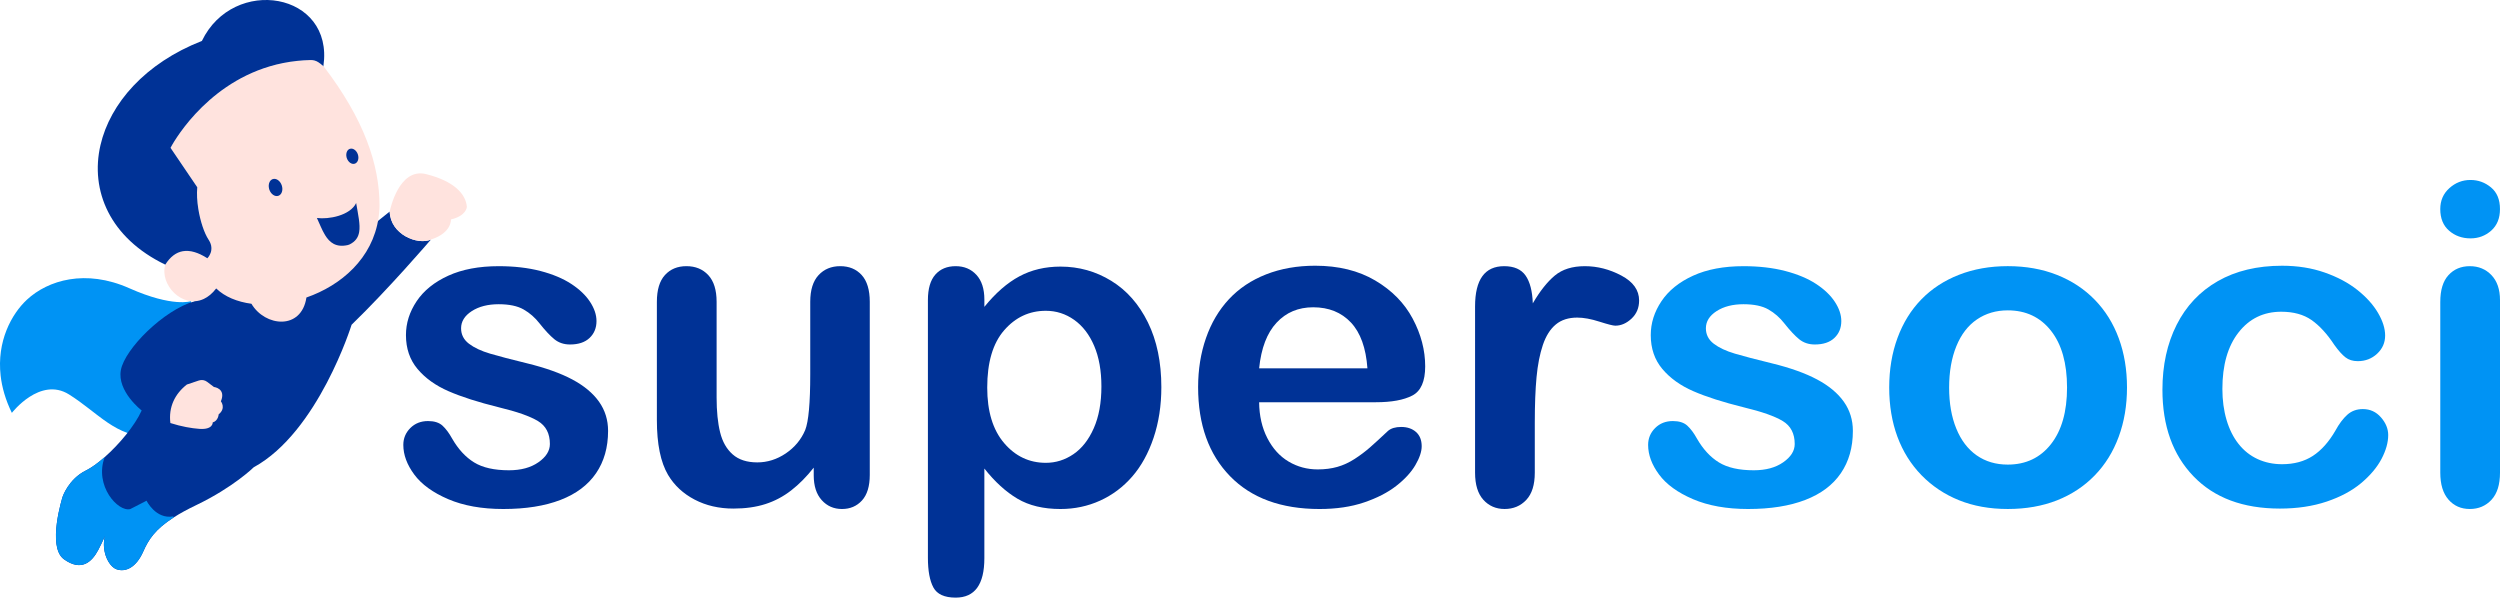 <?xml version="1.0" encoding="utf-8"?>
<!-- Generator: Adobe Illustrator 16.0.0, SVG Export Plug-In . SVG Version: 6.00 Build 0)  -->
<!DOCTYPE svg PUBLIC "-//W3C//DTD SVG 1.1//EN" "http://www.w3.org/Graphics/SVG/1.1/DTD/svg11.dtd">
<svg version="1.1" id="Layer_1" xmlns="http://www.w3.org/2000/svg" xmlns:xlink="http://www.w3.org/1999/xlink" x="0px" y="0px"
	 width="300px" height="71.711px" viewBox="0 0 300 71.711" enable-background="new 0 0 300 71.711" xml:space="preserve">
<g>
	<path fill="#003296" d="M72.97,51.708c0,1.979-0.482,3.672-1.444,5.08c-0.962,1.41-2.384,2.478-4.265,3.203
		c-1.882,0.727-4.17,1.09-6.864,1.09c-2.574,0-4.777-0.395-6.616-1.182c-1.838-0.788-3.193-1.771-4.069-2.954
		c-0.875-1.183-1.313-2.366-1.313-3.558c0-0.787,0.281-1.461,0.84-2.021c0.561-0.56,1.271-0.839,2.128-0.839
		c0.752,0,1.329,0.183,1.731,0.55c0.403,0.369,0.787,0.885,1.156,1.549c0.734,1.277,1.614,2.232,2.638,2.862
		s2.419,0.945,4.188,0.945c1.435,0,2.611-0.317,3.529-0.958c0.919-0.639,1.378-1.37,1.378-2.193c0-1.259-0.476-2.178-1.431-2.755
		c-0.954-0.577-2.524-1.13-4.711-1.655c-2.468-0.611-4.477-1.254-6.025-1.93c-1.55-0.673-2.788-1.563-3.715-2.664
		c-0.928-1.102-1.391-2.458-1.391-4.068c0-1.436,0.429-2.791,1.286-4.068c0.857-1.278,2.123-2.298,3.793-3.059
		c1.671-0.762,3.688-1.142,6.052-1.142c1.854,0,3.521,0.192,5.001,0.576c1.478,0.386,2.711,0.903,3.701,1.55
		c0.989,0.646,1.741,1.365,2.257,2.152s0.775,1.557,0.775,2.31c0,0.824-0.276,1.497-0.828,2.021
		c-0.552,0.525-1.333,0.787-2.35,0.787c-0.734,0-1.36-0.209-1.877-0.629c-0.516-0.42-1.106-1.051-1.771-1.891
		c-0.543-0.699-1.182-1.261-1.917-1.68c-0.735-0.42-1.733-0.631-2.992-0.631c-1.296,0-2.372,0.275-3.23,0.826
		c-0.855,0.553-1.284,1.24-1.284,2.062c0,0.752,0.313,1.37,0.943,1.851c0.63,0.481,1.479,0.879,2.547,1.194
		c1.066,0.313,2.537,0.7,4.411,1.155c2.223,0.543,4.037,1.191,5.447,1.943c1.408,0.752,2.476,1.641,3.202,2.664
		C72.606,49.227,72.97,50.396,72.97,51.708z"/>
	<path fill="#003296" d="M97.647,57.038v-0.92c-0.856,1.086-1.758,1.996-2.703,2.73c-0.944,0.734-1.978,1.283-3.099,1.641
		c-1.12,0.359-2.397,0.54-3.833,0.54c-1.732,0-3.286-0.358-4.66-1.077c-1.374-0.718-2.437-1.707-3.188-2.967
		c-0.894-1.521-1.339-3.71-1.339-6.563V36.219c0-1.435,0.323-2.507,0.972-3.217c0.646-0.708,1.504-1.062,2.573-1.062
		c1.085,0,1.959,0.359,2.625,1.076c0.665,0.718,0.998,1.785,0.998,3.202V47.69c0,1.663,0.14,3.059,0.42,4.188
		c0.278,1.131,0.782,2.013,1.509,2.651c0.726,0.64,1.71,0.958,2.955,0.958c1.207,0,2.344-0.357,3.411-1.074
		c1.066-0.721,1.848-1.656,2.337-2.812c0.401-1.015,0.604-3.238,0.604-6.667v-8.716c0-1.417,0.332-2.484,0.998-3.202
		c0.665-0.717,1.531-1.076,2.6-1.076c1.065,0,1.925,0.354,2.571,1.062c0.647,0.71,0.974,1.782,0.974,3.217v20.766
		c0,1.365-0.313,2.389-0.934,3.071c-0.623,0.683-1.422,1.024-2.402,1.024c-0.979,0-1.789-0.354-2.428-1.063
		C97.967,59.307,97.647,58.314,97.647,57.038z"/>
	<path fill="#003296" d="M118.125,35.957v0.866c1.347-1.663,2.747-2.884,4.2-3.662c1.451-0.778,3.098-1.169,4.935-1.169
		c2.206,0,4.235,0.57,6.091,1.708c1.855,1.137,3.32,2.798,4.397,4.987s1.614,4.776,1.614,7.771c0,2.205-0.311,4.23-0.932,6.076
		c-0.622,1.848-1.474,3.396-2.56,4.648s-2.367,2.213-3.847,2.888c-1.479,0.673-3.067,1.011-4.765,1.011
		c-2.047,0-3.767-0.412-5.158-1.234s-2.718-2.03-3.977-3.623v10.764c0,3.15-1.146,4.727-3.44,4.727c-1.348,0-2.24-0.407-2.678-1.221
		s-0.656-2-0.656-3.558V36.009c0-1.366,0.298-2.384,0.893-3.059c0.595-0.672,1.409-1.009,2.44-1.009
		c1.016,0,1.842,0.345,2.481,1.037C117.804,33.668,118.125,34.662,118.125,35.957z M132.169,46.377c0-1.89-0.289-3.514-0.867-4.869
		c-0.577-1.355-1.378-2.398-2.402-3.125c-1.023-0.725-2.156-1.088-3.398-1.088c-1.979,0-3.646,0.777-5.001,2.336
		c-1.356,1.558-2.034,3.849-2.034,6.877c0,2.854,0.673,5.07,2.021,6.654c1.349,1.584,3.02,2.377,5.015,2.377
		c1.188,0,2.292-0.346,3.308-1.037c1.016-0.69,1.83-1.729,2.441-3.112C131.862,50.008,132.169,48.338,132.169,46.377z"/>
	<path fill="#003296" d="M165.116,48.268h-14.021c0.018,1.628,0.346,3.064,0.985,4.305c0.639,1.242,1.485,2.18,2.547,2.811
		c1.058,0.63,2.227,0.945,3.505,0.945c0.855,0,1.641-0.101,2.349-0.302c0.709-0.202,1.396-0.517,2.062-0.946
		c0.665-0.429,1.277-0.888,1.838-1.377c0.561-0.49,1.286-1.156,2.18-1.998c0.367-0.314,0.893-0.472,1.574-0.472
		c0.735,0,1.33,0.202,1.786,0.604c0.453,0.402,0.682,0.973,0.682,1.707c0,0.647-0.254,1.404-0.761,2.271
		c-0.508,0.866-1.273,1.698-2.298,2.494c-1.023,0.797-2.311,1.457-3.858,1.981c-1.548,0.525-3.33,0.789-5.342,0.789
		c-4.604,0-8.184-1.313-10.738-3.938c-2.556-2.625-3.833-6.188-3.833-10.685c0-2.119,0.315-4.084,0.946-5.895
		c0.63-1.811,1.548-3.365,2.755-4.66c1.208-1.295,2.696-2.289,4.463-2.98c1.769-0.691,3.729-1.037,5.88-1.037
		c2.801,0,5.203,0.59,7.207,1.773c2.004,1.182,3.505,2.708,4.501,4.582c0.998,1.871,1.497,3.779,1.497,5.723
		c0,1.803-0.516,2.972-1.549,3.504C168.44,48.002,166.989,48.268,165.116,48.268z M151.096,44.2h12.995
		c-0.175-2.449-0.836-4.285-1.981-5.5c-1.146-1.218-2.655-1.826-4.528-1.826c-1.784,0-3.251,0.617-4.396,1.852
		C152.037,39.959,151.342,41.784,151.096,44.2z"/>
	<path fill="#003296" d="M184.175,50.736v5.986c0,1.452-0.341,2.542-1.024,3.269c-0.682,0.725-1.549,1.088-2.599,1.088
		c-1.033,0-1.883-0.367-2.548-1.102c-0.663-0.736-0.996-1.82-0.996-3.255V36.771c0-3.222,1.164-4.83,3.491-4.83
		c1.188,0,2.047,0.375,2.572,1.128c0.523,0.753,0.813,1.864,0.866,3.334c0.856-1.471,1.736-2.581,2.639-3.334
		c0.901-0.752,2.104-1.128,3.609-1.128c1.504,0,2.967,0.375,4.383,1.128c1.419,0.753,2.126,1.75,2.126,2.994
		c0,0.875-0.301,1.598-0.903,2.165c-0.604,0.567-1.257,0.853-1.956,0.853c-0.263,0-0.897-0.162-1.903-0.483
		c-1.007-0.325-1.895-0.487-2.665-0.487c-1.05,0-1.908,0.275-2.571,0.827c-0.666,0.552-1.182,1.37-1.55,2.454
		c-0.367,1.087-0.621,2.376-0.761,3.873C184.244,46.758,184.175,48.583,184.175,50.736z"/>
	<path fill="#0093F4" d="M222.345,51.708c0,1.979-0.48,3.672-1.444,5.08c-0.962,1.41-2.384,2.478-4.266,3.203
		c-1.882,0.727-4.17,1.09-6.864,1.09c-2.572,0-4.777-0.395-6.616-1.182c-1.837-0.788-3.192-1.771-4.067-2.954
		c-0.876-1.183-1.313-2.366-1.313-3.558c0-0.787,0.28-1.461,0.841-2.021c0.561-0.56,1.27-0.839,2.127-0.839
		c0.753,0,1.329,0.183,1.731,0.55c0.402,0.369,0.788,0.885,1.156,1.549c0.733,1.277,1.613,2.232,2.638,2.862
		c1.023,0.63,2.42,0.945,4.188,0.945c1.437,0,2.612-0.317,3.53-0.958c0.919-0.639,1.379-1.37,1.379-2.193
		c0-1.259-0.478-2.178-1.432-2.755s-2.522-1.13-4.711-1.655c-2.469-0.611-4.477-1.254-6.025-1.93
		c-1.549-0.673-2.787-1.563-3.715-2.664s-1.392-2.458-1.392-4.068c0-1.436,0.429-2.791,1.286-4.068
		c0.856-1.278,2.123-2.298,3.793-3.059c1.672-0.762,3.688-1.142,6.053-1.142c1.854,0,3.521,0.192,5,0.576
		c1.479,0.386,2.713,0.903,3.702,1.55c0.989,0.646,1.741,1.365,2.257,2.152c0.517,0.789,0.775,1.557,0.775,2.31
		c0,0.824-0.275,1.497-0.827,2.021c-0.552,0.525-1.335,0.787-2.351,0.787c-0.734,0-1.36-0.209-1.878-0.629
		c-0.516-0.42-1.105-1.051-1.771-1.891c-0.543-0.699-1.183-1.261-1.917-1.68c-0.733-0.42-1.733-0.631-2.991-0.631
		c-1.296,0-2.372,0.275-3.229,0.826c-0.857,0.553-1.286,1.24-1.286,2.062c0,0.752,0.313,1.37,0.943,1.851
		c0.63,0.481,1.479,0.879,2.547,1.194c1.066,0.313,2.537,0.7,4.41,1.155c2.224,0.543,4.038,1.191,5.447,1.943
		s2.477,1.641,3.203,2.664C221.982,49.227,222.345,50.396,222.345,51.708z"/>
	<path fill="#0093F4" d="M255.24,46.508c0,2.136-0.332,4.104-0.997,5.908c-0.665,1.803-1.629,3.352-2.889,4.646
		c-1.26,1.296-2.766,2.288-4.515,2.98c-1.752,0.689-3.721,1.037-5.906,1.037c-2.172,0-4.122-0.352-5.854-1.051
		c-1.733-0.701-3.233-1.703-4.504-3.006c-1.268-1.305-2.23-2.844-2.888-4.621c-0.654-1.775-0.982-3.74-0.982-5.895
		c0-2.17,0.332-4.154,0.997-5.957s1.617-3.344,2.86-4.622c1.242-1.277,2.748-2.261,4.517-2.952c1.766-0.691,3.719-1.037,5.854-1.037
		c2.168,0,4.137,0.35,5.906,1.05c1.768,0.7,3.28,1.697,4.541,2.993c1.261,1.295,2.219,2.834,2.875,4.62
		C254.912,42.387,255.24,44.356,255.24,46.508z M248.045,46.508c0-2.922-0.644-5.196-1.931-6.824
		c-1.284-1.628-3.015-2.441-5.183-2.441c-1.402,0-2.635,0.363-3.702,1.09c-1.067,0.728-1.892,1.797-2.469,3.215
		c-0.576,1.418-0.865,3.072-0.865,4.963c0,1.873,0.283,3.509,0.854,4.908c0.569,1.4,1.383,2.473,2.439,3.217
		c1.061,0.744,2.307,1.115,3.743,1.115c2.168,0,3.897-0.818,5.183-2.453C247.403,51.661,248.045,49.397,248.045,46.508z"/>
	<path fill="#0093F4" d="M286.585,52.206c0,0.893-0.27,1.848-0.802,2.862c-0.535,1.015-1.349,1.981-2.441,2.901
		c-1.094,0.916-2.472,1.658-4.135,2.218s-3.536,0.842-5.617,0.842c-4.428,0-7.885-1.292-10.37-3.874
		c-2.486-2.58-3.728-6.041-3.728-10.382c0-2.94,0.566-5.54,1.705-7.797c1.138-2.257,2.782-4.003,4.936-5.237
		c2.153-1.233,4.726-1.851,7.718-1.851c1.855,0,3.559,0.271,5.107,0.814c1.549,0.542,2.86,1.244,3.938,2.101
		c1.075,0.857,1.897,1.772,2.466,2.743c0.569,0.972,0.854,1.879,0.854,2.719c0,0.857-0.32,1.583-0.959,2.179
		c-0.641,0.597-1.413,0.894-2.323,0.894c-0.596,0-1.09-0.152-1.481-0.459c-0.395-0.307-0.837-0.801-1.327-1.484
		c-0.874-1.329-1.789-2.327-2.743-2.992c-0.953-0.665-2.165-0.996-3.636-0.996c-2.118,0-3.823,0.826-5.118,2.48
		c-1.296,1.652-1.943,3.916-1.943,6.785c0,1.347,0.166,2.586,0.499,3.715s0.814,2.092,1.444,2.887
		c0.63,0.797,1.391,1.402,2.283,1.813c0.892,0.412,1.871,0.617,2.938,0.617c1.437,0,2.666-0.332,3.689-0.996
		c1.023-0.666,1.93-1.682,2.717-3.047c0.438-0.805,0.91-1.434,1.418-1.89c0.507-0.455,1.129-0.683,1.864-0.683
		c0.875,0,1.601,0.332,2.179,0.998C286.295,50.745,286.585,51.456,286.585,52.206z"/>
	<path fill="#0093F4" d="M296.457,28.605c-0.999,0-1.854-0.306-2.562-0.919c-0.71-0.611-1.063-1.479-1.063-2.598
		c0-1.016,0.362-1.851,1.089-2.507c0.726-0.656,1.569-0.985,2.534-0.985c0.926,0,1.748,0.297,2.466,0.893
		c0.719,0.596,1.076,1.461,1.076,2.6c0,1.102-0.35,1.964-1.049,2.584C298.248,28.295,297.417,28.605,296.457,28.605z M300,36.009
		v20.713c0,1.435-0.343,2.521-1.024,3.255c-0.683,0.734-1.548,1.102-2.599,1.102c-1.05,0-1.903-0.375-2.561-1.129
		c-0.656-0.752-0.982-1.828-0.982-3.229V36.219c0-1.417,0.327-2.484,0.982-3.202c0.656-0.717,1.511-1.076,2.561-1.076
		c1.051,0,1.916,0.359,2.599,1.076C299.657,33.734,300,34.732,300,36.009z"/>
	<g>
		<g>
			<path fill="#0093F4" d="M22.933,36.138l0.25,3.588c0,0-0.473,5.588-2.011,9.334c-0.762,1.853-1.783,3.255-3.14,3.304
				c-4.094,0.145-6.271-2.854-9.749-5.031c-3.479-2.179-6.859,2.213-6.859,2.213c-0.766-1.565-1.188-3.063-1.347-4.465
				c-0.471-4.106,1.292-7.393,3.167-9.129c2.514-2.328,7.024-3.698,12.271-1.365C20.758,36.917,22.933,36.138,22.933,36.138z"/>
		</g>
	</g>
	<path fill="#003296" d="M55.326,23.146c-0.002-0.004-0.006-0.005-0.008-0.008c0.009,0.009,0.016,0.02,0.022,0.03
		C55.335,23.16,55.332,23.153,55.326,23.146L55.326,23.146z M46.764,25.385l-2.462,1.975l-16.833,4.06l-4.132,4.73
		c-3.688,1.052-8.362,5.708-8.833,8.263c-0.472,2.551,2.497,4.844,2.497,4.844c-0.821,1.822-2.681,4.045-4.438,5.596
		c-0.811,0.715-1.603,1.289-2.259,1.611c-2.081,1.027-2.79,3.145-2.79,3.145s-1.886,5.943,0.126,7.477
		c0.01,0.008,0.021,0.019,0.033,0.024c2.068,1.493,3.326,0.362,4.1-1.085c0.328-0.611,0.602-1.203,0.811-1.68
		c-0.013,0.046-0.023,0.094-0.033,0.141c-0.088,0.42-0.104,0.836-0.069,1.23c0.118,1.287,0.806,2.344,1.492,2.593
		c1.105,0.397,2.38-0.231,3.21-2.116c0.626-1.42,1.406-2.663,3.663-4.104c0.733-0.471,1.624-0.959,2.716-1.483
		c4.45-2.135,6.88-4.53,6.88-4.53c7.752-4.238,11.749-17.107,11.749-17.107c4.459-4.318,9.323-9.993,9.517-10.219
		C50.101,29.447,46.843,28.13,46.764,25.385z"/>
	<g>
		<g>
			<path fill="#0093F4" d="M20.848,62.088c-2.257,1.441-3.037,2.685-3.663,4.104c-0.83,1.884-2.104,2.515-3.21,2.116
				c-0.921-0.333-1.84-2.12-1.391-3.965c-0.209,0.477-0.482,1.068-0.811,1.68c-0.773,1.447-2.031,2.578-4.1,1.085
				c-2.065-1.493-0.16-7.501-0.16-7.501s0.709-2.117,2.79-3.145c0.657-0.322,1.448-0.896,2.259-1.611
				c-1.279,3.445,1.617,6.626,3.072,6.236l1.953-1.002c0,0,1.087,2.25,3.202,1.886C20.79,61.973,20.811,62.012,20.848,62.088z"/>
		</g>
	</g>
	<g>
		<g>
			<path fill="#FFE3DE" d="M56.023,24.834c0,0-0.051,1.07-1.91,1.499c0,0,0.118,1.595-2.354,2.394h-0.002
				c-0.016,0.008-0.032,0.015-0.048,0.021c-1.607,0.699-4.865-0.618-4.944-3.363c0,0,0-0.001,0-0.002
				c0.028-0.143,1.078-5.315,4.372-4.488C54.473,21.73,55.915,23.279,56.023,24.834z"/>
		</g>
	</g>
	<g>
		<g>
			<path fill="#FFE3DE" d="M26.508,48.159c0,0,0.654,0.819-0.27,1.566c0,0-0.038,0.766-0.712,0.967c0,0,0.063,0.896-1.613,0.771
				c-0.93-0.068-2.125-0.271-3.468-0.698c-0.235-1.929,0.546-3.501,1.979-4.623l1.449-0.485c0.331-0.111,0.694-0.054,0.972,0.156
				l0.826,0.624C25.671,46.437,27.155,46.6,26.508,48.159z"/>
		</g>
	</g>
	<path fill="#FFE3DE" d="M38.856,7.987c-0.251-0.234-0.479-0.403-0.665-0.524c-0.27-0.176-0.586-0.265-0.908-0.259
		c-8.469,0.176-13.563,5.759-15.677,8.725c-0.769,1.079-1.143,1.811-1.143,1.811l0.795,1.173l2.413,3.559
		c-0.196,2.079,0.515,5.017,1.358,6.293c0.847,1.276-0.148,2.229-0.148,2.229c-1.648-1.057-2.977-1.14-4.021-0.383
		c-0.378,0.273-0.72,0.659-1.026,1.147c-0.711,2.405,2.059,5.321,4.625,4.113c0.514-0.241,1.018-0.647,1.484-1.256
		c1.033,1,2.523,1.607,4.228,1.838c1.623,2.752,6,3.215,6.6-0.753c4.16-1.445,7.94-4.681,8.653-9.563
		c0.052-0.349,0.086-0.708,0.104-1.073c0.007-0.125,0.01-0.252,0.014-0.379C45.541,19.731,43.689,14.321,38.856,7.987z"/>
	<g>
		<g>
			<path fill="#003296" d="M38.816,7.934c0.016,0.018,0.028,0.036,0.041,0.053c-0.022-0.023-0.046-0.043-0.07-0.064
				c-0.224-0.201-0.427-0.35-0.595-0.459c-0.27-0.176-0.586-0.265-0.908-0.259c-0.562,0.012-1.108,0.047-1.642,0.105
				c-9.134,0.975-13.927,8.275-14.963,10.044c-0.144,0.247-0.215,0.386-0.215,0.386l3.208,4.732c-0.073,0.78-0.02,1.681,0.121,2.568
				c0.234,1.479,0.711,2.926,1.239,3.725c0.846,1.276-0.149,2.229-0.149,2.229c-2.245-1.44-3.892-1.075-5.048,0.764
				c-6.647-3.205-9.042-8.874-7.777-14.348c1.156-4.997,5.36-9.833,12.169-12.497c3.782-7.859,15.871-5.877,14.583,3.011
				C38.812,7.927,38.814,7.932,38.816,7.934z"/>
		</g>
	</g>
	<g>
		<g>
			<path fill="#003296" d="M42.739,24.365c0.237,1.412,0.515,2.579,0.361,3.474c-0.107,0.64-0.438,1.144-1.156,1.496
				c-0.064,0.033-0.136,0.057-0.207,0.072c-1.42,0.32-2.183-0.297-2.738-1.211c-0.371-0.61-0.649-1.354-0.971-2.038
				C39.412,26.344,42.007,25.88,42.739,24.365z"/>
		</g>
	</g>
	<g>
		<g>
			<path fill="#000070" d="M38.856,7.987c-0.022-0.023-0.046-0.043-0.07-0.064c0.011,0.004,0.021,0.007,0.029,0.011
				C38.831,7.952,38.844,7.97,38.856,7.987z"/>
		</g>
	</g>
	<g>
		<g>
			<path fill="#003296" d="M33.402,23.497c-0.413,0.139-0.897-0.196-1.085-0.75c-0.01-0.034-0.021-0.069-0.028-0.103
				c-0.076-0.296-0.047-0.588,0.063-0.807c0.083-0.163,0.211-0.288,0.376-0.344c0.412-0.138,0.897,0.198,1.083,0.75
				C33.998,22.799,33.814,23.359,33.402,23.497z"/>
		</g>
	</g>
	<g>
		<g>
			<path fill="#003296" d="M42.58,19.641c-0.366,0.124-0.797-0.175-0.963-0.667c-0.012-0.029-0.021-0.06-0.027-0.09
				c-0.066-0.265-0.042-0.524,0.057-0.719c0.073-0.146,0.188-0.254,0.335-0.304c0.365-0.124,0.796,0.175,0.961,0.667
				C43.11,19.018,42.946,19.516,42.58,19.641z"/>
		</g>
	</g>
</g>
</svg>
